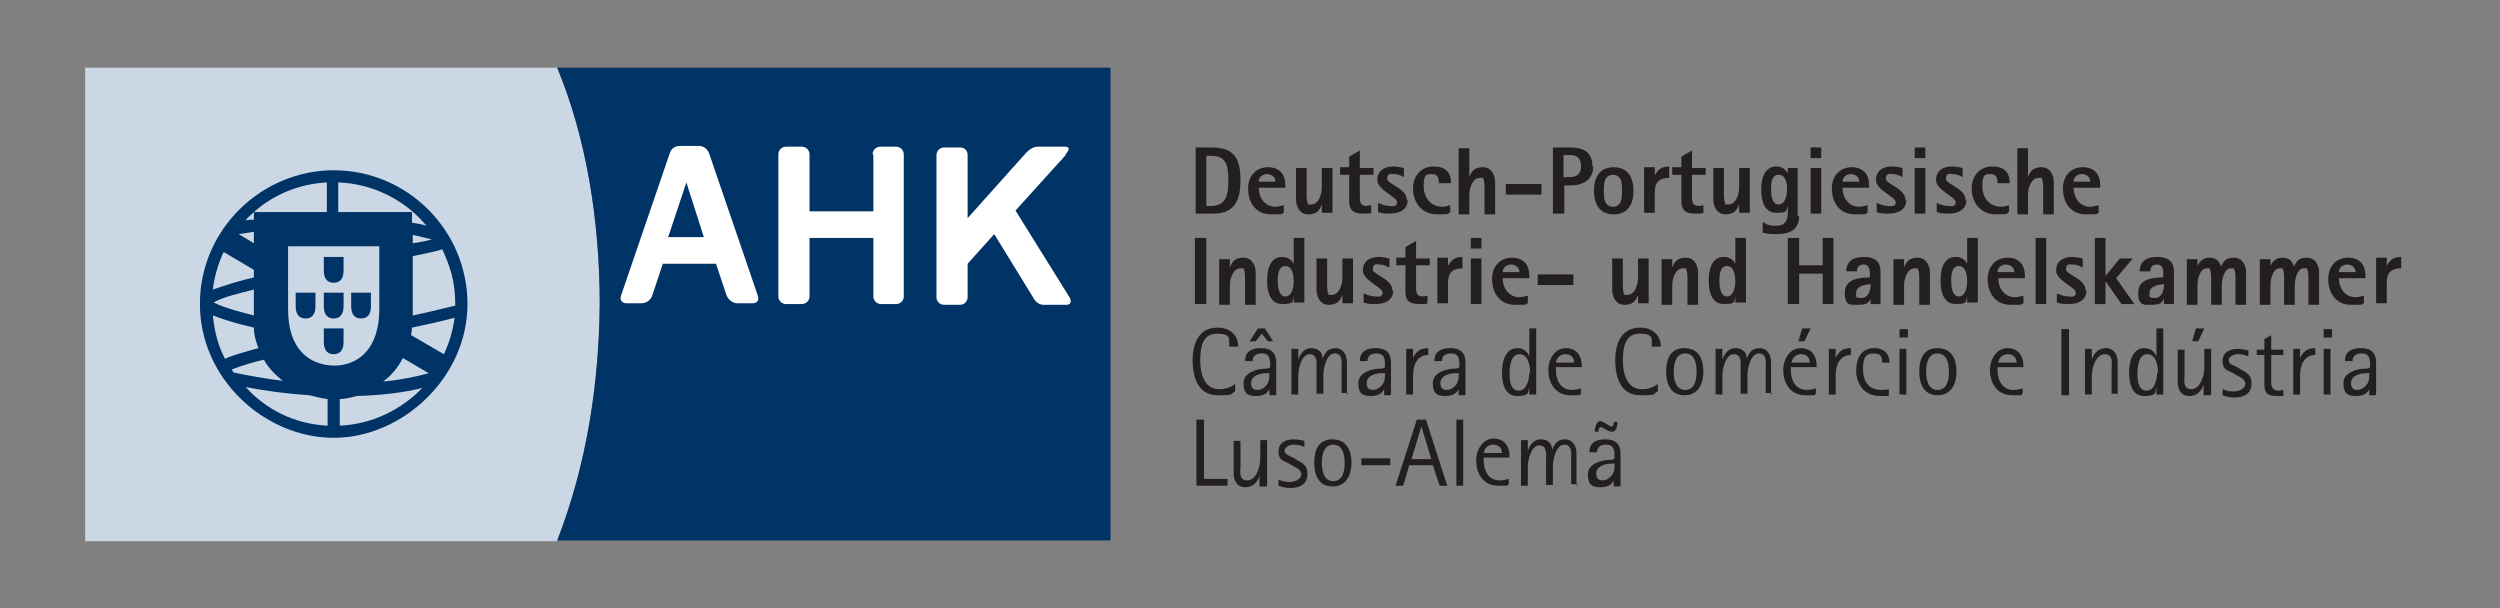<?xml version="1.0" encoding="UTF-8"?>
<svg id="Foreground" xmlns="http://www.w3.org/2000/svg" version="1.1" viewBox="0 0 328.9 80">
  <rect x="0" y="0" width="328.9" height="80" fill="#808080" stroke="none"/>
  <defs>
    <style>
      .cls-1, .cls-2 {
        fill-rule: evenodd;
      }

      .cls-1, .cls-2, .cls-3, .cls-4, .cls-5 {
        stroke-width: 0px;
      }

      .cls-1, .cls-5 {
        fill: #231f20;
      }

      .cls-2 {
        fill: #fff;
      }

      .cls-3 {
        fill: #ccd7e6;
      }

      .cls-4 {
        fill: #036;
      }
    </style>
  </defs>
  <g>
    <g>
      <g>
        <polygon class="cls-1" points="161.5 63.9 161.5 63 158.4 63 158.4 55.2 157.4 55.2 157.4 63.9 161.5 63.9"/>
        <path class="cls-1" d="M166.7,63.9v-6h-.9v2.5c0,.9-.5,2.8-1.7,2.8s-.9-1.3-.9-1.9v-3.3h-.9v4.3c0,1,.5,1.8,1.5,1.8s1.6-.6,1.9-1.5h0v1.4h.9Z"/>
        <path class="cls-1" d="M172,62.2c0-1-.7-1.3-1.4-1.7l-.5-.3c-.4-.2-1.1-.4-1.1-.9s.7-.8,1.2-.8,1,.1,1.4.3v-.8c-.5-.1-.9-.2-1.4-.2-1,0-2,.4-2,1.6s.7,1.2,1.4,1.6l.5.3c.4.2,1.1.5,1.1,1.1s-.8,1-1.5,1-1-.1-1.5-.3v.8c.5.2,1.1.3,1.6.3,1.2,0,2.2-.5,2.2-1.8Z"/>
        <path class="cls-1" d="M177.8,60.9c0-1.6-.6-3.1-2.5-3.1s-2.4,1.5-2.4,3.1.6,3.1,2.4,3.1,2.5-1.5,2.5-3.1ZM176.9,60.9c0,1-.2,2.4-1.5,2.4s-1.5-1.5-1.5-2.4.2-2.4,1.5-2.4,1.5,1.4,1.5,2.4Z"/>
        <rect class="cls-5" x="179.1" y="60.3" width="3.8" height=".9"/>
        <path class="cls-1" d="M190.4,63.9l-2.8-8.7h-1.2l-2.8,8.7h1l.8-2.7h3.1l.9,2.7h1ZM188.3,60.4h-2.6l1.3-4.3h0l1.3,4.3Z"/>
        <rect class="cls-5" x="191.6" y="55.2" width=".9" height="8.7"/>
        <path class="cls-1" d="M198.6,60.3v-.3c0-1.3-.7-2.3-2.1-2.3s-2.3,1.4-2.3,2.9.8,3.3,2.9,3.3.9,0,1.4-.2v-.7c-.4.1-.8.2-1.2.2-1.5,0-2.1-1.3-2.1-2.6v-.4h3.4ZM197.6,59.6h-2.4c.1-.7.6-1.1,1.3-1.1s1.1.5,1.1,1.1Z"/>
        <path class="cls-1" d="M207.4,63.9v-4.3c0-.9-.5-1.8-1.5-1.8s-1.4.6-1.7,1.4h0c0-.9-.6-1.4-1.5-1.4s-1.4.7-1.7,1.5h0v-1.4h-.9v6h.9v-2.5c0-.8.4-2.8,1.5-2.8s.9,1.3.9,1.9v3.3h.9v-2.5c0-.8.4-2.8,1.5-2.8s.9,1.3.9,1.9v3.3h.9Z"/>
        <path class="cls-1" d="M212.8,55.5h-.5c0,.2,0,.6-.3.6s-1-.7-1.5-.7-.7,1-.7,1.4h.5c0-.2,0-.6.3-.6s.9.6,1.5.6.7-.9.7-1.4ZM213.2,63.9v-4.2c0-1.3-.7-1.9-2-1.9s-2.1.5-2.1,1.7h1c0-.7.5-1,1.2-1,1.2,0,1.1,1,1.1,1.8h0c-.2.2-.4.2-.6.2-1.1,0-2.9.5-2.9,1.9s.6,1.7,1.6,1.7,1.5-.3,1.8-.9h0v.8h.8ZM212.4,61.1c0,.5,0,.8-.2,1.2-.3.5-.8.9-1.4.9s-.8-.4-.8-.9c0-1,1.2-1.3,2-1.3h.5Z"/>
      </g>
      <g>
        <path class="cls-1" d="M162.9,45.6c0-1.6-1.2-2.5-2.7-2.5-2.5,0-3.3,2.1-3.3,4.3s.7,4.6,3.3,4.6,1.5-.2,2.3-.5v-1c-.6.5-1.3.7-2.1.7-2,0-2.5-2.1-2.5-3.8s.3-3.5,2.2-3.5,1.6.7,1.6,1.7h1.1Z"/>
        <path class="cls-1" d="M167.5,44.9l-1.1-1.7h-.9l-1.1,1.7h.8l.8-1,.8,1h.8ZM167.9,51.9v-4.2c0-1.3-.7-1.9-2-1.9s-2.1.5-2.1,1.7h1c0-.7.5-1,1.2-1,1.2,0,1.1,1,1.1,1.8h0c-.2.2-.4.2-.6.2-1.1,0-2.9.5-2.9,1.9s.6,1.7,1.6,1.7,1.5-.3,1.8-.9h0v.8h.8ZM167,49.2c0,.5,0,.8-.2,1.2-.3.5-.8.9-1.4.9s-.8-.4-.8-.9c0-1,1.2-1.3,2-1.3h.5Z"/>
        <path class="cls-1" d="M177.2,51.9v-4.3c0-.9-.5-1.8-1.5-1.8s-1.4.6-1.7,1.4h0c0-.9-.6-1.4-1.5-1.4s-1.4.7-1.7,1.5h0v-1.4h-.9v6h.9v-2.5c0-.8.4-2.8,1.5-2.8s.9,1.3.9,1.9v3.3h.9v-2.5c0-.8.4-2.8,1.5-2.8s.9,1.3.9,1.9v3.3h.9Z"/>
        <path class="cls-1" d="M183,51.9v-4.2c0-1.3-.7-1.9-2-1.9s-2.1.5-2.1,1.7h1c0-.7.5-1,1.2-1,1.2,0,1.1,1,1.1,1.8h0c-.2.2-.4.2-.6.2-1.1,0-2.9.5-2.9,1.9s.6,1.7,1.6,1.7,1.5-.3,1.8-.9h0v.8h.8ZM182.2,49.2c0,.5,0,.8-.2,1.2-.3.5-.8.9-1.4.9s-.8-.4-.8-.9c0-1,1.2-1.3,2-1.3h.5Z"/>
        <path class="cls-1" d="M187.9,46.7v-.9c-1,0-1.6.4-2,1.3h0v-1.2h-.9v6h.9v-2.5c0-1.3.5-2.7,2-2.7Z"/>
        <path class="cls-1" d="M192.8,51.9v-4.2c0-1.3-.7-1.9-2-1.9s-2.1.5-2.1,1.7h1c0-.7.5-1,1.2-1,1.2,0,1.1,1,1.1,1.8h0c-.2.2-.4.2-.6.2-1.1,0-2.9.5-2.9,1.9s.6,1.7,1.6,1.7,1.5-.3,1.8-.9h0v.8h.8ZM191.9,49.2c0,.5,0,.8-.2,1.2-.3.5-.8.9-1.4.9s-.8-.4-.8-.9c0-1,1.2-1.3,2-1.3h.5Z"/>
        <path class="cls-1" d="M202.1,51.9v-8.7h-.9v3.7h0c-.3-.7-.8-1.1-1.6-1.1-1.6,0-2,1.9-2,3.2s.3,3.1,2,3.1,1.4-.5,1.6-1.2h0v1h.9ZM201.2,49c0,.8-.3,2.4-1.4,2.4s-1.2-1.4-1.2-2.2.1-2.6,1.3-2.6,1.4,1.6,1.4,2.4Z"/>
        <path class="cls-1" d="M208.1,48.4v-.3c0-1.3-.7-2.3-2.1-2.3s-2.3,1.4-2.3,2.9.8,3.3,2.9,3.3.9,0,1.4-.2v-.7c-.4.1-.8.2-1.2.2-1.5,0-2.1-1.3-2.1-2.6v-.4h3.4ZM207.1,47.7h-2.4c.1-.7.6-1.1,1.3-1.1s1.1.5,1.1,1.1Z"/>
        <path class="cls-1" d="M218.5,45.6c0-1.6-1.2-2.5-2.7-2.5-2.5,0-3.3,2.1-3.3,4.3s.7,4.6,3.3,4.6,1.5-.2,2.3-.5v-1c-.6.5-1.3.7-2.1.7-2,0-2.5-2.1-2.5-3.8s.3-3.5,2.2-3.5,1.6.7,1.6,1.7h1.1Z"/>
        <path class="cls-1" d="M224.1,48.9c0-1.6-.6-3.1-2.5-3.1s-2.4,1.5-2.4,3.1.6,3.1,2.4,3.1,2.5-1.5,2.5-3.1ZM223.2,48.9c0,1-.2,2.4-1.5,2.4s-1.5-1.5-1.5-2.4.2-2.4,1.5-2.4,1.5,1.4,1.5,2.4Z"/>
        <path class="cls-1" d="M233,51.9v-4.3c0-.9-.5-1.8-1.5-1.8s-1.4.6-1.7,1.4h0c0-.9-.6-1.4-1.5-1.4s-1.4.7-1.7,1.5h0v-1.4h-.9v6h.9v-2.5c0-.8.4-2.8,1.5-2.8s.9,1.3.9,1.9v3.3h.9v-2.5c0-.8.4-2.8,1.5-2.8s.9,1.3.9,1.9v3.3h.9Z"/>
        <path class="cls-1" d="M238.2,43.2h-1.1l-.5,1.7h.8l.8-1.7ZM239,48.4v-.3c0-1.3-.7-2.3-2.1-2.3s-2.3,1.4-2.3,2.9.8,3.3,2.9,3.3.9,0,1.4-.2v-.7c-.4.1-.8.2-1.2.2-1.5,0-2.1-1.3-2.1-2.6v-.4h3.4ZM238.1,47.7h-2.4c.1-.7.6-1.1,1.3-1.1s1.1.5,1.1,1.1Z"/>
        <path class="cls-1" d="M243.5,46.7v-.9c-1,0-1.6.4-2,1.3h0v-1.2h-.9v6h.9v-2.5c0-1.3.5-2.7,2-2.7Z"/>
        <path class="cls-1" d="M248.6,47.8c0-1.3-.8-2-2-2-1.8,0-2.4,1.4-2.4,3s1,3.3,3.1,3.3.8,0,1.2-.2v-.7c-.3.1-.6.1-1,.1-1.7,0-2.4-1.2-2.4-2.7s.3-2.1,1.4-2.1,1.1.6,1.1,1.2h1Z"/>
        <path class="cls-1" d="M251,44.4v-1.1h-1.1v1.1h1.1ZM250.8,51.9v-6h-.9v6h.9Z"/>
        <path class="cls-1" d="M257.4,48.9c0-1.6-.6-3.1-2.5-3.1s-2.4,1.5-2.4,3.1.6,3.1,2.4,3.1,2.5-1.5,2.5-3.1ZM256.4,48.9c0,1-.2,2.4-1.5,2.4s-1.5-1.5-1.5-2.4.2-2.4,1.5-2.4,1.5,1.4,1.5,2.4Z"/>
        <path class="cls-1" d="M266.2,48.4v-.3c0-1.3-.7-2.3-2.1-2.3s-2.3,1.4-2.3,2.9.8,3.3,2.9,3.3.9,0,1.4-.2v-.7c-.4.1-.8.2-1.2.2-1.5,0-2.1-1.3-2.1-2.6v-.4h3.4ZM265.3,47.7h-2.4c.1-.7.6-1.1,1.3-1.1s1.1.5,1.1,1.1Z"/>
        <rect class="cls-5" x="271.2" y="43.3" width="1" height="8.7"/>
        <path class="cls-1" d="M278.6,51.9v-4.3c0-.9-.5-1.8-1.5-1.8s-1.6.6-1.9,1.5h0v-1.4h-.9v6h.9v-2.5c0-.9.5-2.8,1.7-2.8s.9,1.3.9,1.9v3.3h.9Z"/>
        <path class="cls-1" d="M284.6,51.9v-8.7h-.9v3.7h0c-.3-.7-.8-1.1-1.6-1.1-1.6,0-2,1.9-2,3.2s.3,3.1,2,3.1,1.4-.5,1.6-1.2h0v1h.9ZM283.8,49c0,.8-.3,2.4-1.4,2.4s-1.2-1.4-1.2-2.2.1-2.6,1.3-2.6,1.4,1.6,1.4,2.4Z"/>
        <path class="cls-1" d="M290,43.2h-1.1l-.5,1.7h.8l.8-1.7ZM290.9,51.9v-6h-.9v2.5c0,.9-.5,2.8-1.7,2.8s-.9-1.3-.9-1.9v-3.3h-.9v4.3c0,1,.5,1.8,1.5,1.8s1.6-.6,1.9-1.5h0v1.4h.9Z"/>
        <path class="cls-1" d="M296.2,50.3c0-1-.7-1.3-1.4-1.7l-.5-.3c-.4-.2-1.1-.4-1.1-.9s.7-.8,1.2-.8,1,.1,1.4.3v-.8c-.5-.1-.9-.2-1.4-.2-1,0-2,.4-2,1.6s.7,1.2,1.4,1.6l.5.3c.4.2,1.1.5,1.1,1.1s-.8,1-1.5,1-1-.1-1.5-.3v.8c.5.2,1.1.3,1.6.3,1.2,0,2.2-.5,2.2-1.8Z"/>
        <path class="cls-1" d="M300.4,46.7v-.7h-1.6v-1.9l-.9.5v1.4h-1v.7h1v3.9c0,1.2.5,1.5,1.7,1.5s.5,0,.8,0v-.8c-.2,0-.3.1-.6.1-.7,0-1-.4-1-1v-3.7h1.6Z"/>
        <path class="cls-1" d="M304.6,46.7v-.9c-1,0-1.6.4-2,1.3h0v-1.2h-.9v6h.9v-2.5c0-1.3.5-2.7,2-2.7Z"/>
        <path class="cls-1" d="M306.8,44.4v-1.1h-1.1v1.1h1.1ZM306.6,51.9v-6h-.9v6h.9Z"/>
        <path class="cls-1" d="M312.6,51.9v-4.2c0-1.3-.7-1.9-2-1.9s-2.1.5-2.1,1.7h1c0-.7.5-1,1.2-1,1.2,0,1.1,1,1.1,1.8h0c-.2.2-.4.2-.6.2-1.1,0-2.9.5-2.9,1.9s.6,1.7,1.6,1.7,1.5-.3,1.8-.9h0v.8h.8ZM311.7,49.2c0,.5,0,.8-.2,1.2-.3.5-.8.9-1.4.9s-.8-.4-.8-.9c0-1,1.2-1.3,2-1.3h.5Z"/>
      </g>
      <g>
        <rect class="cls-5" x="157.2" y="31.3" width="1.5" height="8.7"/>
        <path class="cls-1" d="M165.2,40v-4.1c0-1-.5-2-1.6-2s-1.5.5-1.8,1.3h0v-1.1h-1.4v6h1.4v-2.6c0-.8.4-2.2,1.4-2.2s.3,0,.4.1c.2.2.2,1,.2,1.3v3.4h1.4Z"/>
        <path class="cls-1" d="M171.6,40v-8.7h-1.4v3.4h0c-.3-.6-.9-.9-1.5-.9-1.7,0-2,1.8-2,3.1s.3,3.1,2,3.1,1.3-.4,1.5-1h0v.8h1.4ZM170.2,37c0,.7-.2,2-1.1,2s-1-1.4-1-2,0-2,1-2,1.1,1.4,1.1,2Z"/>
        <path class="cls-1" d="M178,40v-6h-1.4v2.6c0,.8-.4,2.2-1.4,2.2s-.3,0-.4-.1c-.2-.2-.2-1-.2-1.3v-3.4h-1.4v4.1c0,1,.5,2,1.6,2s1.5-.5,1.8-1.3h0v1.1h1.4Z"/>
        <path class="cls-1" d="M183.2,38.3c0-1.7-2.6-2.1-2.6-2.9s.6-.6.9-.6c.5,0,.9.2,1.3.4v-1.2c-.5-.1-.9-.2-1.4-.2-1.1,0-2.1.5-2.1,1.8s2.6,2.2,2.6,2.9-.7.5-1,.5c-.5,0-1-.2-1.5-.4v1.2c.5.2,1,.2,1.6.2,1.2,0,2.3-.5,2.3-1.8Z"/>
        <path class="cls-1" d="M188.1,35v-1h-1.8v-2.3l-1.4.8v1.4h-1.2v1h1.2v3.5c0,1.2.6,1.6,1.8,1.6s.8,0,1.1-.1v-1c-.2,0-.4.1-.6.1-.9,0-.9-.6-.9-1.3v-2.8h1.8Z"/>
        <path class="cls-1" d="M192.4,35.3v-1.5c-1,0-1.5.4-1.9,1.2h0v-1.1h-1.4v6h1.4v-2.6c0-1.4.5-2,2-2Z"/>
        <path class="cls-1" d="M194.9,32.7v-1.4h-1.4v1.4h1.4ZM194.9,40v-6h-1.4v6h1.4Z"/>
        <path class="cls-1" d="M201.2,36.6v-.3c0-1.5-.8-2.4-2.3-2.4s-2.6,1.1-2.6,2.8.9,3.4,3,3.4,1.1,0,1.7-.2v-1c-.4.1-.8.2-1.1.2-1.4,0-2.2-1.2-2.2-2.5h3.5ZM199.9,35.8h-2.2c0-.6.5-1,1.1-1s1.1.4,1.1,1Z"/>
        <rect class="cls-5" x="202.3" y="36.1" width="4.7" height="1.4"/>
        <path class="cls-1" d="M216.9,40v-6h-1.4v2.6c0,.8-.4,2.2-1.4,2.2s-.3,0-.4-.1c-.2-.2-.2-1-.2-1.3v-3.4h-1.4v4.1c0,1,.5,2,1.6,2s1.5-.5,1.8-1.3h0v1.1h1.4Z"/>
        <path class="cls-1" d="M223.4,40v-4.1c0-1-.5-2-1.6-2s-1.5.5-1.8,1.3h0v-1.1h-1.4v6h1.4v-2.6c0-.8.4-2.2,1.4-2.2s.3,0,.4.1c.2.2.2,1,.2,1.3v3.4h1.4Z"/>
        <path class="cls-1" d="M229.7,40v-8.7h-1.4v3.4h0c-.3-.6-.9-.9-1.5-.9-1.7,0-2,1.8-2,3.1s.3,3.1,2,3.1,1.3-.4,1.5-1h0v.8h1.4ZM228.3,37c0,.7-.2,2-1.1,2s-1-1.4-1-2,0-2,1-2,1.1,1.4,1.1,2Z"/>
        <polygon class="cls-1" points="241.2 40 241.2 31.3 239.8 31.3 239.8 34.9 236.7 34.9 236.7 31.3 235.2 31.3 235.2 40 236.7 40 236.7 36 239.8 36 239.8 40 241.2 40"/>
        <path class="cls-1" d="M247.4,40v-4.3c0-1.4-.9-1.9-2.2-1.9s-2.3.5-2.3,1.9h1.4c0-.6.3-.9.9-.9s.8.5.8,1.1v.6c-1.4,0-3.3.2-3.3,2s.8,1.6,1.8,1.6,1.3-.2,1.6-.8h0v.7h1.3ZM246.1,37.4c0,.8-.3,1.8-1.2,1.8s-.7-.2-.7-.7c0-.9,1.3-1.1,2-1.1Z"/>
        <path class="cls-1" d="M253.9,40v-4.1c0-1-.5-2-1.6-2s-1.5.5-1.8,1.3h0v-1.1h-1.4v6h1.4v-2.6c0-.8.4-2.2,1.4-2.2s.3,0,.4.1c.2.2.2,1,.2,1.3v3.4h1.4Z"/>
        <path class="cls-1" d="M260.2,40v-8.7h-1.4v3.4h0c-.3-.6-.9-.9-1.5-.9-1.7,0-2,1.8-2,3.1s.3,3.1,2,3.1,1.3-.4,1.5-1h0v.8h1.4ZM258.8,37c0,.7-.2,2-1.1,2s-1-1.4-1-2,0-2,1-2,1.1,1.4,1.1,2Z"/>
        <path class="cls-1" d="M266.4,36.6v-.3c0-1.5-.8-2.4-2.3-2.4s-2.6,1.1-2.6,2.8.9,3.4,3,3.4,1.1,0,1.7-.2v-1c-.4.1-.8.2-1.1.2-1.4,0-2.2-1.2-2.2-2.5h3.5ZM265,35.8h-2.2c0-.6.5-1,1.1-1s1.1.4,1.1,1Z"/>
        <rect class="cls-5" x="267.8" y="31.3" width="1.4" height="8.7"/>
        <path class="cls-1" d="M274.4,38.3c0-1.7-2.6-2.1-2.6-2.9s.6-.6.9-.6c.5,0,.9.2,1.3.4v-1.2c-.5-.1-.9-.2-1.4-.2-1.1,0-2.1.5-2.1,1.8s2.6,2.2,2.6,2.9-.7.5-1,.5c-.5,0-1-.2-1.5-.4v1.2c.5.2,1,.2,1.6.2,1.2,0,2.3-.5,2.3-1.8Z"/>
        <polygon class="cls-1" points="280.8 40 278.4 36.6 280.6 34 278.9 34 277 36.3 277 31.3 275.6 31.3 275.6 40 277 40 277 37 277 37 279.1 40 280.8 40"/>
        <path class="cls-1" d="M286,40v-4.3c0-1.4-.9-1.9-2.2-1.9s-2.3.5-2.3,1.9h1.4c0-.6.3-.9.9-.9s.8.5.8,1.1v.6c-1.4,0-3.3.2-3.3,2s.8,1.6,1.8,1.6,1.3-.2,1.6-.8h0v.7h1.3ZM284.7,37.4c0,.8-.3,1.8-1.2,1.8s-.7-.2-.7-.7c0-.9,1.3-1.1,2-1.1Z"/>
        <path class="cls-1" d="M295.5,40v-4.1c0-1-.5-2-1.6-2s-1.4.5-1.7,1.2h0c-.2-.8-.7-1.2-1.5-1.2s-1.3.4-1.6,1.1h0v-.9h-1.4v6h1.4v-2.6c0-.7.3-2.2,1.2-2.2s.3,0,.4.1c.2.2.2,1,.2,1.3v3.4h1.4v-2.6c0-.7.3-2.2,1.2-2.2s.3,0,.4.1c.2.2.2,1,.2,1.3v3.4h1.4Z"/>
        <path class="cls-1" d="M305.1,40v-4.1c0-1-.5-2-1.6-2s-1.4.5-1.7,1.2h0c-.2-.8-.7-1.2-1.5-1.2s-1.3.4-1.6,1.1h0v-.9h-1.4v6h1.4v-2.6c0-.7.3-2.2,1.2-2.2s.3,0,.4.1c.2.2.2,1,.2,1.3v3.4h1.4v-2.6c0-.7.3-2.2,1.2-2.2s.3,0,.4.1c.2.2.2,1,.2,1.3v3.4h1.4Z"/>
        <path class="cls-1" d="M311.2,36.6v-.3c0-1.5-.8-2.4-2.3-2.4s-2.6,1.1-2.6,2.8.9,3.4,3,3.4,1.1,0,1.7-.2v-1c-.4.1-.8.2-1.1.2-1.4,0-2.2-1.2-2.2-2.5h3.5ZM309.9,35.8h-2.2c0-.6.5-1,1.1-1s1.1.4,1.1,1Z"/>
        <path class="cls-1" d="M315.9,35.3v-1.5c-1,0-1.5.4-1.9,1.2h0v-1.1h-1.4v6h1.4v-2.6c0-1.4.5-2,2-2Z"/>
      </g>
      <g>
        <path class="cls-1" d="M163.2,23.7c0-2.8-.8-4.3-3.8-4.3h-2.1v8.7h2.1c.6,0,1.1,0,1.7-.2,1.8-.6,2.1-2.5,2.1-4.2ZM161.6,23.7c0,.9,0,2.5-1,3.1-.4.2-.8.3-1.2.3h-.7v-6.6h.7c2.1,0,2.2,1.6,2.2,3.3Z"/>
        <path class="cls-1" d="M169.1,24.7v-.3c0-1.5-.8-2.4-2.3-2.4s-2.6,1.1-2.6,2.8.9,3.4,3,3.4,1.1,0,1.7-.2v-1c-.4.1-.8.2-1.1.2-1.4,0-2.2-1.2-2.2-2.5h3.5ZM167.8,23.9h-2.2c0-.6.5-1,1.1-1s1.1.4,1.1,1Z"/>
        <path class="cls-1" d="M175.3,28.1v-6h-1.4v2.6c0,.8-.4,2.2-1.4,2.2s-.3,0-.4-.1c-.2-.2-.2-1-.2-1.3v-3.4h-1.4v4.1c0,1,.5,2,1.6,2s1.5-.5,1.8-1.3h0v1.1h1.4Z"/>
        <path class="cls-1" d="M180.7,23.1v-1h-1.8v-2.3l-1.4.8v1.4h-1.2v1h1.2v3.5c0,1.2.6,1.6,1.8,1.6s.8,0,1.1-.1v-1c-.2,0-.4.1-.6.1-.9,0-.9-.6-.9-1.3v-2.8h1.8Z"/>
        <path class="cls-1" d="M185.1,26.4c0-1.7-2.6-2.1-2.6-2.9s.6-.6.9-.6c.5,0,.9.2,1.3.4v-1.2c-.5-.1-.9-.2-1.4-.2-1.1,0-2.1.5-2.1,1.8s2.6,2.2,2.6,2.9-.7.5-1,.5c-.5,0-1-.2-1.5-.4v1.2c.5.2,1,.2,1.6.2,1.2,0,2.3-.5,2.3-1.8Z"/>
        <path class="cls-1" d="M190.9,24.1c0-1.5-.8-2.2-2.3-2.2s-2.7,1.1-2.7,2.9,1.1,3.4,3.2,3.4,1.2-.1,1.7-.3v-.9c-.3.1-.7.2-1,.2-1.6,0-2.5-1.2-2.5-2.7s.3-1.6,1.1-1.6.9.6.9,1.2h1.5Z"/>
        <path class="cls-1" d="M196.7,28.1v-4.1c0-1-.5-2-1.6-2s-1.5.5-1.8,1.3h0v-3.8h-1.4v8.7h1.4v-2.6c0-.8.4-2.2,1.4-2.2s.3,0,.4.1c.2.2.2,1,.2,1.3v3.4h1.4Z"/>
        <rect class="cls-5" x="198.1" y="24.2" width="4.7" height="1.4"/>
        <path class="cls-1" d="M209.5,21.9c0-2-1.3-2.5-3-2.5h-2.2v8.7h1.5v-3.7h.8c1.6,0,3-.7,3-2.5ZM208,21.9c0,1-.6,1.4-1.5,1.4h-.8v-2.9h.8c1,0,1.5.4,1.5,1.5Z"/>
        <path class="cls-1" d="M214.9,25.1c0-1.7-.7-3.1-2.6-3.1s-2.6,1.4-2.6,3.1.7,3.1,2.6,3.1,2.6-1.4,2.6-3.1ZM213.4,25.1c0,.8,0,2.1-1.2,2.1s-1.2-1.3-1.2-2.1,0-2.1,1.2-2.1,1.2,1.3,1.2,2.1Z"/>
        <path class="cls-1" d="M219.6,23.4v-1.5c-1,0-1.5.4-1.9,1.2h0v-1.1h-1.4v6h1.4v-2.6c0-1.4.5-2,2-2Z"/>
        <path class="cls-1" d="M224.4,23.1v-1h-1.8v-2.3l-1.4.8v1.4h-1.2v1h1.2v3.5c0,1.2.6,1.6,1.8,1.6s.8,0,1.1-.1v-1c-.2,0-.4.1-.6.1-.9,0-.9-.6-.9-1.3v-2.8h1.8Z"/>
        <path class="cls-1" d="M230.2,28.1v-6h-1.4v2.6c0,.8-.4,2.2-1.4,2.2s-.3,0-.4-.1c-.2-.2-.2-1-.2-1.3v-3.4h-1.4v4.1c0,1,.5,2,1.6,2s1.5-.5,1.8-1.3h0v1.1h1.4Z"/>
        <path class="cls-1" d="M236.5,28.5v-6.4h-1.3v.7h0c-.4-.6-.8-.9-1.5-.9-1.6,0-2,1.7-2,3s.3,3.1,2,3.1,1.2-.4,1.5-.9h0v.9c0,1.1-.4,1.7-1.5,1.7s-1.3-.2-1.8-.5v1.4c.6.2,1.2.2,1.9.2,1.7,0,2.9-.6,2.9-2.4ZM235.1,24.9c0,.7-.2,2-1.1,2s-1-1.3-1-2,0-1.9,1-1.9,1.1,1.2,1.1,1.9Z"/>
        <path class="cls-1" d="M239.6,20.8v-1.4h-1.4v1.4h1.4ZM239.6,28.1v-6h-1.4v6h1.4Z"/>
        <path class="cls-1" d="M245.9,24.7v-.3c0-1.5-.8-2.4-2.3-2.4s-2.6,1.1-2.6,2.8.9,3.4,3,3.4,1.1,0,1.7-.2v-1c-.4.1-.8.2-1.1.2-1.4,0-2.2-1.2-2.2-2.5h3.5ZM244.6,23.9h-2.2c0-.6.5-1,1.1-1s1.1.4,1.1,1Z"/>
        <path class="cls-1" d="M250.7,26.4c0-1.7-2.6-2.1-2.6-2.9s.6-.6.9-.6c.5,0,.9.2,1.3.4v-1.2c-.5-.1-.9-.2-1.4-.2-1.1,0-2.1.5-2.1,1.8s2.6,2.2,2.6,2.9-.7.5-1,.5c-.5,0-1-.2-1.5-.4v1.2c.5.2,1,.2,1.6.2,1.2,0,2.3-.5,2.3-1.8Z"/>
        <path class="cls-1" d="M253.3,20.8v-1.4h-1.4v1.4h1.4ZM253.3,28.1v-6h-1.4v6h1.4Z"/>
        <path class="cls-1" d="M258.6,26.4c0-1.7-2.6-2.1-2.6-2.9s.6-.6.9-.6c.5,0,.9.2,1.3.4v-1.2c-.5-.1-.9-.2-1.4-.2-1.1,0-2.1.5-2.1,1.8s2.6,2.2,2.6,2.9-.7.5-1,.5c-.5,0-1-.2-1.5-.4v1.2c.5.2,1,.2,1.6.2,1.2,0,2.3-.5,2.3-1.8Z"/>
        <path class="cls-1" d="M264.4,24.1c0-1.5-.8-2.2-2.3-2.2s-2.7,1.1-2.7,2.9,1.1,3.4,3.2,3.4,1.2-.1,1.7-.3v-.9c-.3.1-.7.2-1,.2-1.6,0-2.5-1.2-2.5-2.7s.3-1.6,1.1-1.6.9.6.9,1.2h1.5Z"/>
        <path class="cls-1" d="M270.2,28.1v-4.1c0-1-.5-2-1.6-2s-1.5.5-1.8,1.3h0v-3.8h-1.4v8.7h1.4v-2.6c0-.8.4-2.2,1.4-2.2s.3,0,.4.1c.2.2.2,1,.2,1.3v3.4h1.4Z"/>
        <path class="cls-1" d="M276.3,24.7v-.3c0-1.5-.8-2.4-2.3-2.4s-2.6,1.1-2.6,2.8.9,3.4,3,3.4,1.1,0,1.7-.2v-1c-.4.1-.8.2-1.1.2-1.4,0-2.2-1.2-2.2-2.5h3.5ZM275,23.9h-2.2c0-.6.5-1,1.1-1s1.1.4,1.1,1Z"/>
      </g>
    </g>
    <path class="cls-3" d="M73.3,8.9H11.2v62.3h62.1c3.9-10.1,5.5-20.9,5.6-31.2,0-11.2-1.8-21.9-5.6-31.1Z"/>
    <g>
      <path class="cls-4" d="M146.1,71.1h-72.8c3.9-10,5.5-20.5,5.6-31.1,0-11-1.8-22-5.6-31.1h72.8v62.3Z"/>
      <g>
        <path class="cls-2" d="M114.8,20.3c0-.6.5-1,1-1h2.1c.6,0,1,.5,1,1v18.7c0,.6-.5,1-1,1h-2c-.6,0-1-.5-1-1v-7.7s-8.4,0-8.4,0v7.7c0,.6-.5,1-1,1h-2.1c-.6,0-1-.5-1-1v-18.7c0-.6.5-1,1-1h2.1c.6,0,1,.5,1,1v7.5h8.4v-7.5Z"/>
        <path class="cls-2" d="M140.2,20.3c.5-.6.6-1-.1-1h-3.1c-.6,0-1.1-.1-2,.8l-7.7,8.6v-8.3c0-.6-.4-1-1-1h-2.1c-.6,0-1,.5-1,1v18.7c0,.6.5,1,1,1h2.1c.6,0,1-.5,1-1v-4.4s3.5-3.9,3.5-3.9l5.1,8.3c.3.6.8,1,1.4,1h3c.6,0,.7-.5.4-1l-7.1-11.4,6.6-7.3Z"/>
        <path class="cls-2" d="M91.9,19.2c.8,0,1.2.5,1.4,1l6.4,18.7c.2.6-.1,1-.7,1h-2c-.6,0-1.2-.5-1.4-1l-1.4-4.2h-7l-1.4,4.2c-.2.6-.8,1-1.4,1h-2c-.6,0-.9-.5-.7-1l6.4-18.7c.2-.6.6-1,1.4-1h2.5ZM87.9,31.2h4.7l-2.3-7.2-2.4,7.2Z"/>
      </g>
    </g>
  </g>
  <g>
    <path class="cls-4" d="M42.6,33.8c0,.6,0,1.2,0,1.8,0,1.2.6,1.6,1.3,1.6.8,0,1.3-.5,1.3-1.6,0-.6,0-1.3,0-1.8h-2.6Z"/>
    <path class="cls-4" d="M42.6,38.5c0,.6,0,1.2,0,1.8,0,1.2.6,1.6,1.3,1.6.8,0,1.3-.5,1.3-1.6,0-.6,0-1.3,0-1.8h-2.6Z"/>
    <path class="cls-4" d="M46.2,38.5c0,.6,0,1.2,0,1.8,0,1.2.6,1.6,1.3,1.6.8,0,1.3-.5,1.3-1.6,0-.6,0-1.3,0-1.8h-2.6Z"/>
    <path class="cls-4" d="M38.9,38.5c0,.6,0,1.2,0,1.8,0,1.2.6,1.6,1.3,1.6.8,0,1.3-.5,1.3-1.6,0-.6,0-1.3,0-1.8h-2.6Z"/>
    <path class="cls-4" d="M42.6,43.2c0,.6,0,1.2,0,1.8,0,1.2.6,1.6,1.3,1.6.8,0,1.3-.5,1.3-1.6,0-.6,0-1.3,0-1.8h-2.6Z"/>
    <path class="cls-4" d="M43.9,22.4c-9.4,0-17.6,7.7-17.6,17.6s8.6,17.6,17.6,17.6,17.6-7.9,17.6-17.6-7.9-17.6-17.6-17.6ZM44.6,24c4.6.2,8.8,2.4,11.5,5.7-.6-.2-1.2-.3-1.9-.4,0-.4,0-1,0-1.4h-9.7v-3.9ZM43,24v3.9h-9.6c2.6-2.3,5.9-3.7,9.6-3.9ZM33.4,28c0,.3,0,.6,0,.9-.4,0-.7,0-1.1.1.3-.4.7-.7,1.1-1.1h0ZM33.4,30.5c0,.5,0,1,0,1.5l-2-1.2c.6-.1,1.3-.2,2-.3ZM54.3,30.9c.9.2,1.7.4,2.5.6-.7.2-1.7.4-2.5.5,0-.4,0-.8,0-1.1h0ZM37.8,32.4h12.1c0,2.5,0,5.5,0,8.3,0,4.9-2.5,7.4-6,7.4-3.1-.1-6-2-6-7.4,0-2.6,0-5.5,0-8.3h0ZM58.2,32.8c1,2.3,1.7,4.1,1.7,7.4-1.7.4-3.6.9-5.6,1.3,0-2.7,0-5.2,0-7.8,1.5-.3,2.9-.6,3.9-.9h0ZM29.4,33.2s0,0,.1,0l3.9,2.3c0,.3,0,.7,0,1-1.8.4-3.7,1-5.4,1.6.2-1.7.7-3.4,1.4-4.9ZM33.4,38.1c0,1.1,0,2.3,0,3.4-1.9-.5-3.6-.9-5.3-1.7,1.1-.7,3.7-1.3,5.3-1.7ZM28,41.5c1.8.7,3.7,1.2,5.4,1.6,0,1,.3,1.9.6,2.7-1.8.5-3.3.9-4.4,1.4-.9-1.7-1.4-3.6-1.6-5.7ZM59.8,41.8c-.2,1.7-.7,3.3-1.4,4.8l-4.3-2.5c0-.3.1-.7.1-1,1.9-.4,3.8-.8,5.6-1.3ZM53,47.1l3.4,2c-1.8.5-3.9.9-6,1.1,1.1-.8,2-1.9,2.6-3.1ZM34.7,47.3c.6,1.1,1.5,2,2.5,2.8-2.4-.3-4.6-.7-6.5-1.1,0-.1-.2-.3-.2-.4,1.6-.6,3-1,4.3-1.3h0ZM32.2,50.9c2.5.5,5.5.9,8.5,1.1.8.2,1.6.4,2.4.5v3.5c-4.3-.2-8.1-2.1-10.8-5.1ZM55.6,51c-2.8,2.9-6.6,4.8-10.9,5v-3.5c.7,0,1.5-.2,2.2-.4,3.1-.1,6.1-.4,8.8-1.1Z"/>
  </g>
</svg>